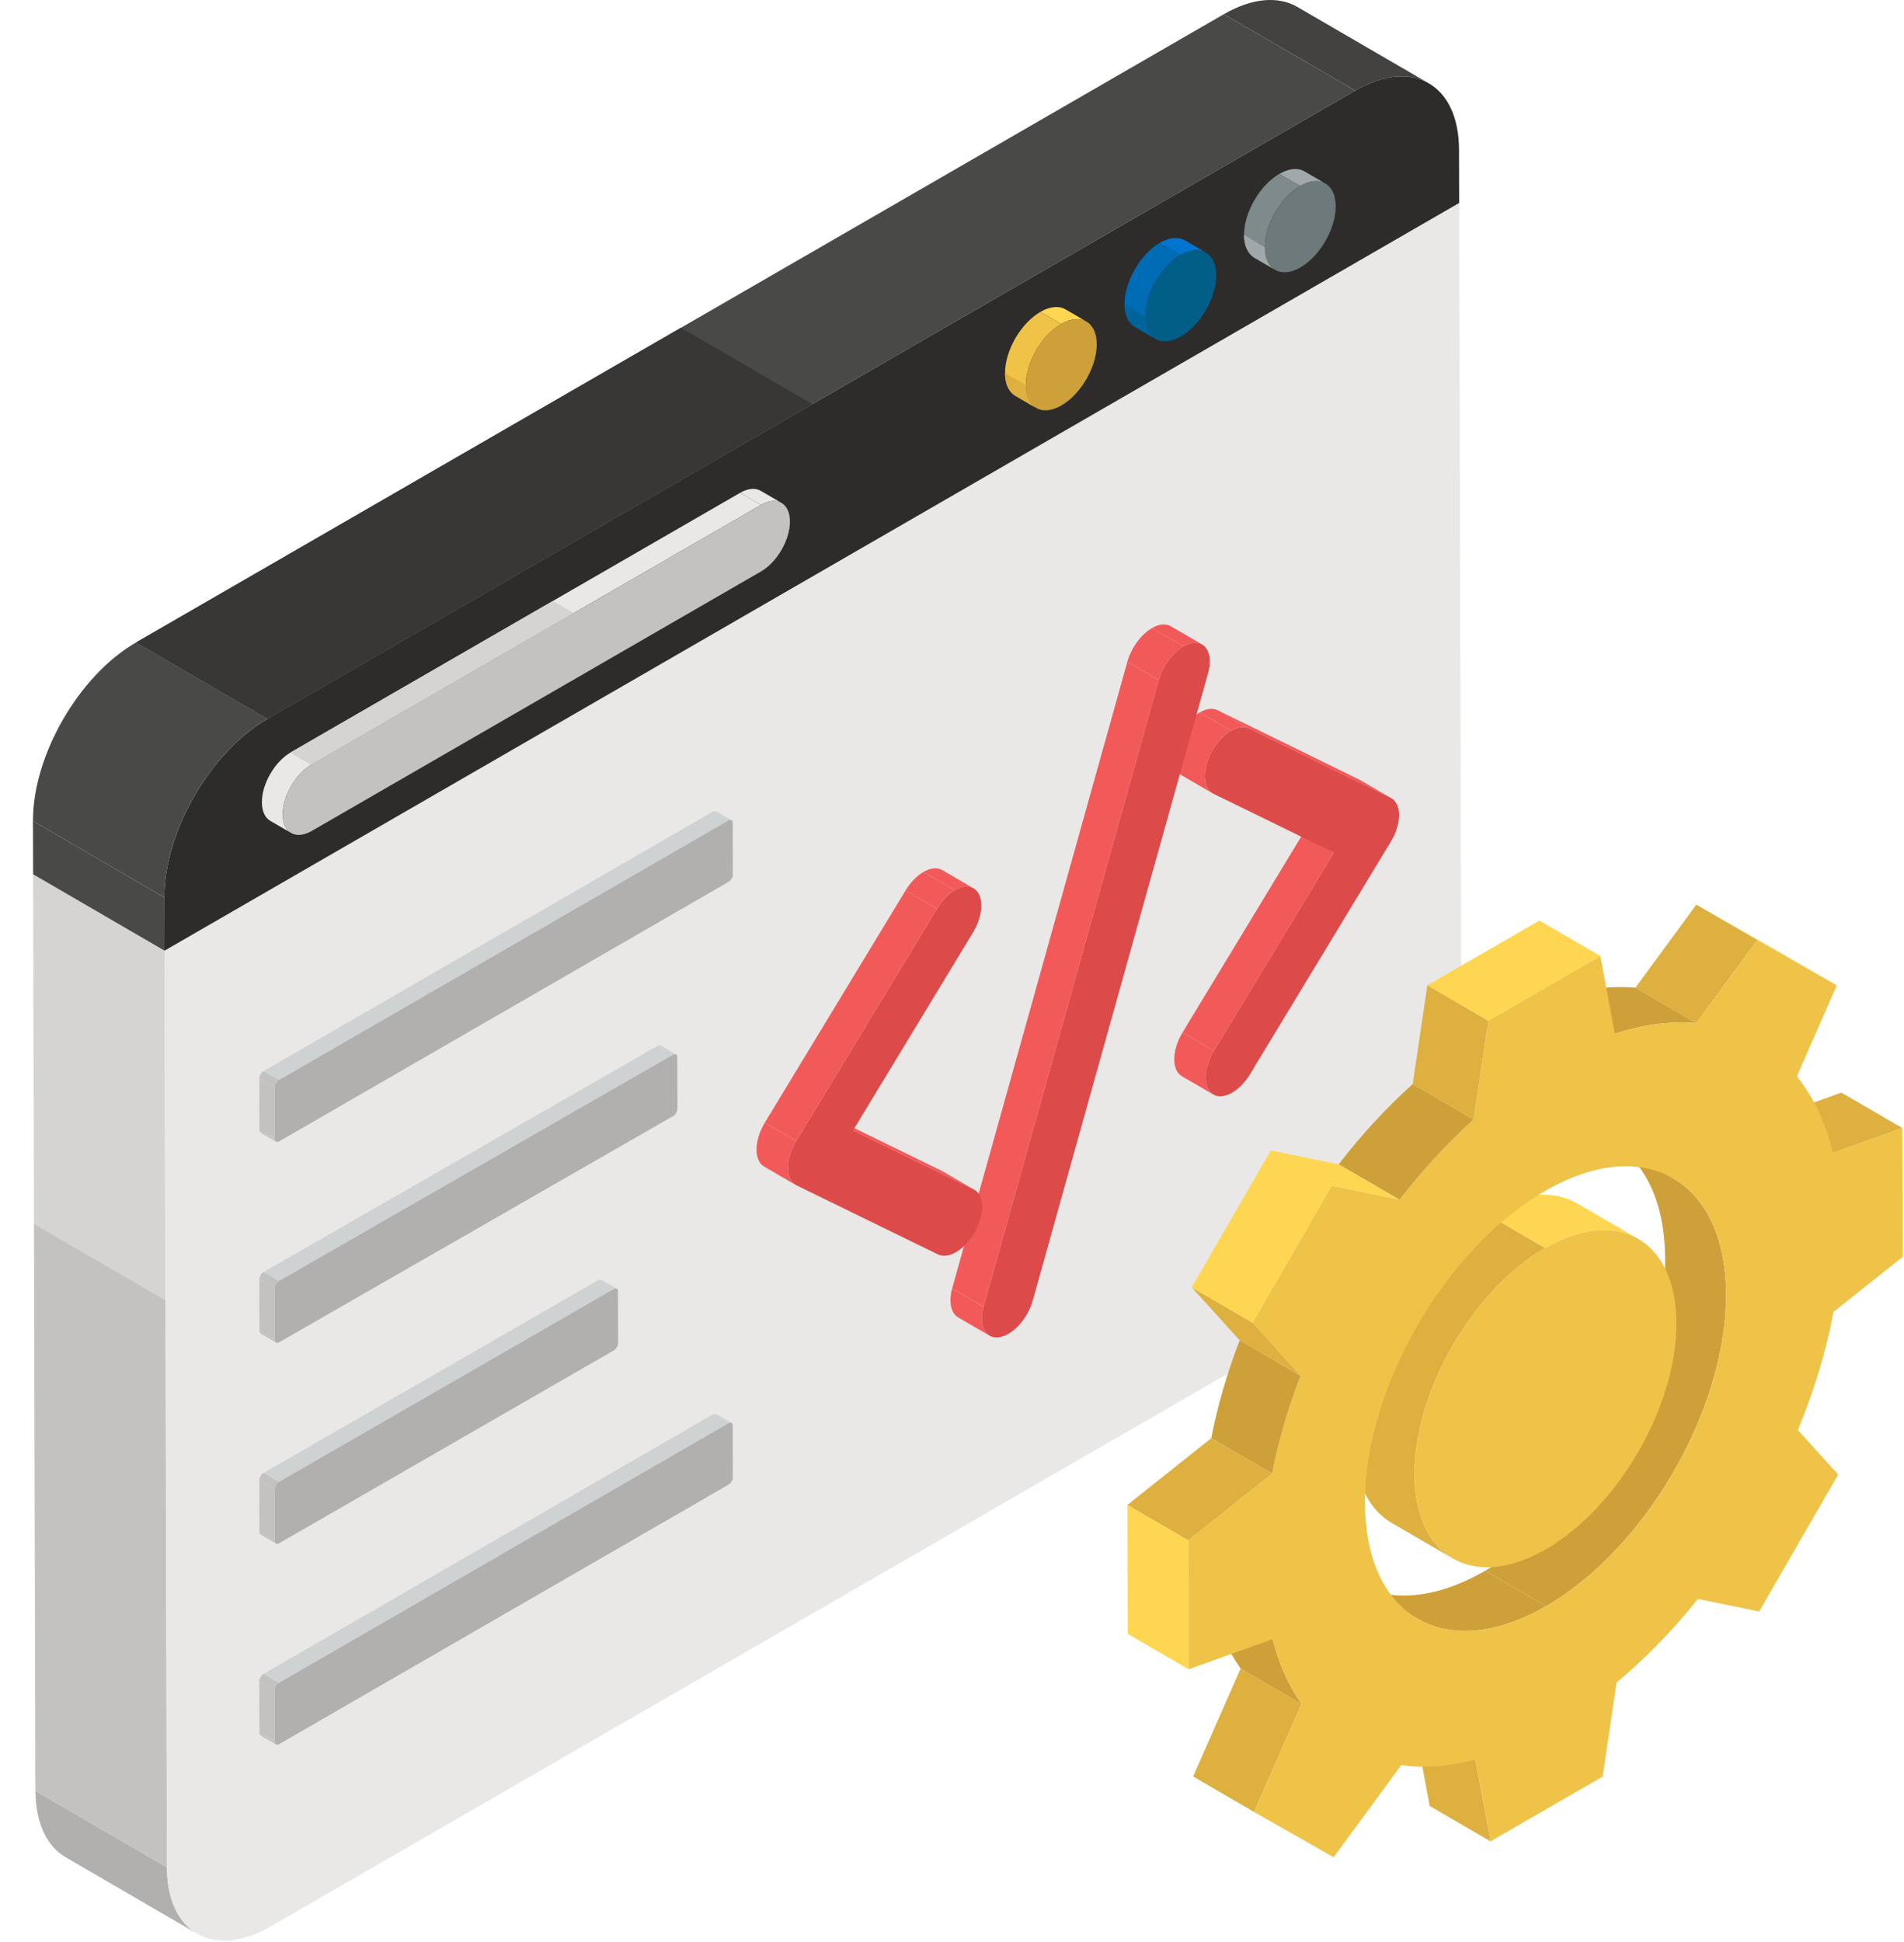 <svg width="51" height="52" viewBox="0 0 51 52" fill="none" xmlns="http://www.w3.org/2000/svg">
<path d="M34.753 0.187L38.273 2.233C37.77 1.94 37.072 1.981 36.303 2.426L32.782 0.38C33.552 -0.065 34.249 -0.106 34.753 0.187Z" fill="#434240"/>
<path d="M5.278 51.776L1.758 49.73C1.261 49.441 0.953 48.827 0.95 47.953L4.471 49.999C4.473 50.872 4.781 51.487 5.278 51.776Z" fill="#B2B0AF"/>
<path d="M4.471 50L0.95 47.954L0.887 23.41L4.407 25.456L4.471 50Z" fill="#D6D4D2"/>
<path d="M4.471 49.999L0.95 47.953L0.913 32.776L4.434 34.822L4.471 49.999Z" fill="#C4C2C0"/>
<path d="M39.085 5.435L39.148 29.978C39.153 31.736 37.917 33.876 36.388 34.759L7.249 51.583C5.719 52.466 4.476 51.757 4.471 49.999L4.407 25.456L39.085 5.435Z" fill="#E9E8E6"/>
<path d="M4.407 25.456L0.887 23.41L0.883 21.984L4.403 24.03L4.407 25.456Z" fill="#494948"/>
<path d="M7.163 19.25L3.643 17.204L32.782 0.38L36.302 2.426L7.163 19.25Z" fill="#494948"/>
<path d="M7.163 19.249L3.643 17.203L18.239 8.776L21.759 10.822L7.163 19.249Z" fill="#383736"/>
<path d="M36.302 2.426C37.832 1.542 39.076 2.251 39.081 4.009L39.085 5.435L4.407 25.456L4.403 24.03C4.398 22.273 5.634 20.132 7.163 19.249L36.302 2.426Z" fill="#2D2C2B"/>
<path d="M4.403 24.03L0.883 21.984C0.878 20.227 2.113 18.086 3.643 17.203L7.163 19.249C5.634 20.132 4.398 22.273 4.403 24.03Z" fill="#494948"/>
<path d="M20.376 13.142L20.933 13.466C20.792 13.384 20.597 13.396 20.382 13.52L19.824 13.196C20.04 13.072 20.235 13.06 20.376 13.142V13.142Z" fill="#E9E8E6"/>
<path d="M8.345 20.47L7.787 20.146L19.824 13.196L20.382 13.52L8.345 20.47Z" fill="#E9E8E6"/>
<path d="M8.345 20.47L7.787 20.146L14.81 16.091L15.368 16.415L8.345 20.47Z" fill="#D6D4D2"/>
<path d="M7.798 22.304L7.241 21.98C7.102 21.899 7.016 21.728 7.015 21.483C7.013 20.991 7.359 20.393 7.787 20.146L8.345 20.47C7.917 20.717 7.571 21.315 7.572 21.807C7.573 22.052 7.659 22.224 7.798 22.304V22.304Z" fill="#E9E8E6"/>
<path d="M20.382 13.52C20.81 13.273 21.158 13.471 21.159 13.963C21.161 14.454 20.815 15.053 20.387 15.3L8.35 22.25C7.922 22.497 7.574 22.299 7.573 21.807C7.571 21.315 7.917 20.716 8.345 20.469L20.382 13.52Z" fill="#C4C2C0"/>
<path d="M28.542 8.285L29.1 8.609C28.927 8.509 28.688 8.523 28.424 8.675L27.867 8.351C28.131 8.199 28.37 8.185 28.542 8.285V8.285Z" fill="#FFD651"/>
<path d="M27.755 10.924L27.198 10.6C27.027 10.501 26.922 10.29 26.921 9.991C26.919 9.388 27.343 8.654 27.867 8.352L28.424 8.676C27.9 8.978 27.477 9.712 27.478 10.315C27.479 10.614 27.585 10.825 27.755 10.924Z" fill="#EFC348"/>
<path d="M27.756 10.923L27.196 10.595C27.027 10.5 26.921 10.288 26.921 9.992L27.482 10.309C27.482 10.616 27.587 10.828 27.756 10.923Z" fill="#DDB040"/>
<path d="M28.424 8.675C28.949 8.373 29.375 8.615 29.377 9.218C29.378 9.82 28.955 10.554 28.43 10.857C27.907 11.16 27.48 10.916 27.479 10.314C27.477 9.711 27.9 8.978 28.424 8.675V8.675Z" fill="#CEA03A"/>
<path d="M31.743 6.437L32.301 6.761C32.128 6.661 31.889 6.675 31.625 6.828L31.067 6.504C31.331 6.351 31.57 6.337 31.743 6.437V6.437Z" fill="#0074D1"/>
<path d="M30.956 9.075L30.399 8.751C30.228 8.652 30.123 8.441 30.122 8.142C30.12 7.54 30.544 6.806 31.067 6.503L31.625 6.827C31.101 7.13 30.677 7.864 30.679 8.466C30.68 8.765 30.786 8.976 30.956 9.075Z" fill="#006CB5"/>
<path d="M30.96 9.073L30.4 8.755C30.231 8.65 30.125 8.438 30.125 8.142L30.675 8.47C30.685 8.766 30.791 8.977 30.96 9.073Z" fill="#00649B"/>
<path d="M31.625 6.828C32.15 6.525 32.576 6.768 32.578 7.37C32.579 7.973 32.156 8.707 31.631 9.01C31.107 9.312 30.681 9.069 30.679 8.466C30.677 7.864 31.101 7.13 31.625 6.828V6.828Z" fill="#005E87"/>
<path d="M34.944 4.59L35.501 4.914C35.329 4.813 35.09 4.827 34.826 4.98L34.268 4.656C34.532 4.503 34.771 4.489 34.944 4.59Z" fill="#A0A8AA"/>
<path d="M34.157 7.227L33.6 6.903C33.429 6.804 33.323 6.593 33.322 6.294C33.321 5.692 33.744 4.958 34.268 4.655L34.826 4.979C34.302 5.282 33.878 6.015 33.88 6.618C33.881 6.917 33.987 7.128 34.157 7.227Z" fill="#7E8A8C"/>
<path d="M34.153 7.222L33.603 6.905C33.434 6.799 33.328 6.598 33.318 6.292L33.878 6.619C33.878 6.915 33.984 7.127 34.153 7.222Z" fill="#A0A8AA"/>
<path d="M34.826 4.98C35.35 4.677 35.777 4.92 35.778 5.522C35.78 6.125 35.356 6.859 34.832 7.162C34.308 7.464 33.882 7.221 33.88 6.618C33.878 6.016 34.302 5.282 34.826 4.98Z" fill="#6D797A"/>
<path d="M33.456 19.506L32.614 19.016L36.403 20.872L37.245 21.361L33.456 19.506Z" fill="#F25A5A"/>
<path d="M36.432 20.887L37.274 21.376C37.264 21.371 37.255 21.366 37.245 21.361L36.403 20.872C36.413 20.876 36.423 20.881 36.432 20.887V20.887Z" fill="#F25A5A"/>
<path d="M32.518 28.133L31.676 27.644L34.889 22.343L35.731 22.832L32.518 28.133Z" fill="#F25A5A"/>
<path d="M32.502 29.308L31.66 28.819C31.654 28.816 31.649 28.813 31.644 28.809C31.379 28.635 31.392 28.112 31.676 27.644L32.518 28.133C32.234 28.601 32.221 29.124 32.486 29.299C32.491 29.302 32.496 29.305 32.502 29.308Z" fill="#F25A5A"/>
<path d="M26.507 35.764L25.665 35.275C25.474 35.164 25.404 34.87 25.504 34.502L26.346 34.991C26.245 35.359 26.316 35.653 26.507 35.764V35.764Z" fill="#F25A5A"/>
<path d="M22.849 30.269L22.008 29.779L25.24 31.359L26.082 31.848L22.849 30.269Z" fill="#F25A5A"/>
<path d="M25.262 31.371L26.104 31.86C26.097 31.856 26.089 31.852 26.082 31.849L25.24 31.36C25.248 31.363 25.255 31.367 25.262 31.371V31.371Z" fill="#F25A5A"/>
<path d="M32.974 19.566L32.133 19.077C32.305 18.977 32.478 18.95 32.614 19.016L33.456 19.505C33.32 19.439 33.147 19.467 32.974 19.566Z" fill="#F25A5A"/>
<path d="M32.481 21.242L31.64 20.753C31.371 20.597 31.36 20.108 31.618 19.632C31.756 19.381 31.944 19.186 32.133 19.077L32.975 19.566C32.786 19.675 32.597 19.87 32.46 20.121C32.202 20.597 32.212 21.086 32.481 21.242Z" fill="#F25A5A"/>
<path d="M32.975 19.566C33.147 19.467 33.32 19.439 33.456 19.505L37.245 21.361C37.392 21.428 37.474 21.597 37.475 21.819C37.476 22.047 37.395 22.31 37.248 22.547L33.482 28.764C33.347 28.987 33.174 29.159 33.002 29.258C32.813 29.367 32.624 29.39 32.486 29.298C32.221 29.124 32.234 28.601 32.518 28.133L35.731 22.831L32.499 21.252C32.213 21.106 32.196 20.607 32.46 20.121C32.597 19.87 32.786 19.675 32.975 19.566V19.566Z" fill="#DD4A4A"/>
<path d="M31.359 16.767L32.2 17.257C32.132 17.217 32.049 17.201 31.952 17.214C31.87 17.225 31.785 17.257 31.701 17.306L30.859 16.817C30.943 16.768 31.028 16.736 31.111 16.724C31.207 16.712 31.291 16.728 31.359 16.767V16.767Z" fill="#F25A5A"/>
<path d="M26.346 34.99L25.504 34.501L30.197 17.72L31.039 18.209L26.346 34.99Z" fill="#F25A5A"/>
<path d="M31.039 18.209L30.197 17.72C30.306 17.332 30.576 16.98 30.859 16.816L31.701 17.305C31.417 17.469 31.148 17.821 31.039 18.209Z" fill="#F25A5A"/>
<path d="M31.701 17.306C31.785 17.257 31.87 17.225 31.952 17.214C32.319 17.166 32.498 17.53 32.357 18.033L27.664 34.821C27.559 35.2 27.292 35.553 27.009 35.716C26.925 35.765 26.839 35.797 26.755 35.807C26.389 35.855 26.209 35.491 26.346 34.991L31.039 18.209C31.148 17.821 31.417 17.469 31.701 17.306V17.306Z" fill="#DD4A4A"/>
<path d="M25.237 23.297L26.079 23.787C25.942 23.707 25.76 23.732 25.578 23.837L24.737 23.347C24.919 23.242 25.1 23.218 25.237 23.297Z" fill="#F25A5A"/>
<path d="M25.098 24.33L24.256 23.841C24.392 23.618 24.564 23.447 24.737 23.347L25.578 23.836C25.406 23.936 25.234 24.107 25.098 24.33Z" fill="#F25A5A"/>
<path d="M21.328 30.551L20.486 30.061L24.257 23.841L25.098 24.331L21.328 30.551Z" fill="#F25A5A"/>
<path d="M21.31 31.726L20.468 31.236C20.338 31.161 20.264 30.997 20.264 30.781C20.263 30.559 20.344 30.296 20.486 30.062L21.328 30.551C21.186 30.785 21.105 31.048 21.106 31.27C21.106 31.486 21.18 31.65 21.31 31.726Z" fill="#F25A5A"/>
<path d="M25.579 23.836C25.768 23.727 25.956 23.705 26.095 23.796C26.36 23.977 26.346 24.494 26.063 24.968L22.849 30.269L26.082 31.849C26.368 31.988 26.384 32.493 26.121 32.973C25.983 33.224 25.795 33.419 25.606 33.529C25.434 33.628 25.261 33.656 25.125 33.589L21.331 31.737C21.188 31.667 21.106 31.498 21.106 31.27C21.105 31.048 21.186 30.785 21.328 30.551L25.099 24.331C25.234 24.107 25.406 23.936 25.579 23.836V23.836Z" fill="#DD4A4A"/>
<path d="M19.18 21.723L19.592 21.962C19.571 21.95 19.542 21.951 19.511 21.97L19.099 21.731C19.131 21.712 19.16 21.71 19.18 21.723Z" fill="#CFD2D3"/>
<path d="M7.394 30.57L6.983 30.331C6.962 30.319 6.949 30.294 6.949 30.258L7.361 30.497C7.361 30.533 7.374 30.558 7.394 30.57Z" fill="#C4C2C0"/>
<path d="M7.361 30.496L6.949 30.257L6.945 28.879L7.357 29.118L7.361 30.496Z" fill="#C4C2C0"/>
<path d="M7.472 28.919L7.06 28.68L19.099 21.73L19.511 21.97L7.472 28.919Z" fill="#CFD2D3"/>
<path d="M7.357 29.119L6.945 28.879C6.945 28.806 6.997 28.716 7.06 28.68L7.472 28.919C7.409 28.956 7.357 29.045 7.357 29.119V29.119Z" fill="#C4C2C0"/>
<path d="M19.511 21.969C19.574 21.933 19.626 21.962 19.626 22.036L19.63 23.414C19.63 23.487 19.579 23.576 19.515 23.613L7.477 30.562C7.414 30.598 7.361 30.569 7.361 30.496L7.357 29.118C7.357 29.045 7.409 28.955 7.472 28.919L19.511 21.969Z" fill="#B2B0AF"/>
<path d="M17.696 27.994L18.108 28.233C18.087 28.221 18.058 28.223 18.026 28.241L17.614 28.002C17.646 27.983 17.675 27.982 17.696 27.994Z" fill="#CFD2D3"/>
<path d="M7.394 35.95L6.983 35.711C6.962 35.699 6.949 35.673 6.949 35.638L7.361 35.877C7.361 35.913 7.374 35.938 7.394 35.95Z" fill="#C4C2C0"/>
<path d="M7.361 35.877L6.949 35.638L6.945 34.259L7.357 34.499L7.361 35.877Z" fill="#C4C2C0"/>
<path d="M7.472 34.299L7.06 34.06L17.614 28.002L18.026 28.241L7.472 34.299Z" fill="#CFD2D3"/>
<path d="M7.357 34.499L6.945 34.26C6.945 34.186 6.997 34.096 7.06 34.06L7.472 34.299C7.409 34.336 7.357 34.425 7.357 34.499Z" fill="#C4C2C0"/>
<path d="M18.026 28.241C18.089 28.204 18.141 28.233 18.141 28.307L18.145 29.685C18.145 29.758 18.094 29.847 18.031 29.884L7.477 35.942C7.414 35.979 7.361 35.949 7.361 35.877L7.357 34.498C7.357 34.425 7.409 34.335 7.472 34.299L18.026 28.241Z" fill="#B2B0AF"/>
<path d="M16.108 34.267L16.52 34.506C16.499 34.494 16.47 34.496 16.438 34.514L16.026 34.275C16.058 34.257 16.087 34.255 16.108 34.267Z" fill="#CFD2D3"/>
<path d="M7.394 41.33L6.983 41.091C6.962 41.079 6.949 41.054 6.949 41.018L7.361 41.257C7.361 41.293 7.374 41.318 7.394 41.33V41.33Z" fill="#C4C2C0"/>
<path d="M7.361 41.257L6.949 41.018L6.945 39.64L7.357 39.879L7.361 41.257Z" fill="#C4C2C0"/>
<path d="M7.472 39.679L7.06 39.44L16.026 34.275L16.438 34.514L7.472 39.679Z" fill="#CFD2D3"/>
<path d="M7.357 39.879L6.945 39.639C6.945 39.566 6.997 39.476 7.06 39.44L7.472 39.679C7.409 39.716 7.357 39.805 7.357 39.879Z" fill="#C4C2C0"/>
<path d="M16.438 34.515C16.502 34.478 16.553 34.508 16.553 34.581L16.557 35.959C16.558 36.032 16.506 36.121 16.443 36.158L7.477 41.323C7.414 41.359 7.361 41.33 7.361 41.257L7.357 39.879C7.357 39.805 7.409 39.716 7.472 39.679L16.438 34.515Z" fill="#B2B0AF"/>
<path d="M19.18 37.862L19.592 38.102C19.571 38.09 19.542 38.091 19.511 38.11L19.099 37.87C19.131 37.852 19.16 37.85 19.18 37.862Z" fill="#CFD2D3"/>
<path d="M7.394 46.71L6.983 46.471C6.962 46.459 6.949 46.434 6.949 46.398L7.361 46.637C7.361 46.673 7.374 46.698 7.394 46.71V46.71Z" fill="#C4C2C0"/>
<path d="M7.361 46.637L6.949 46.398L6.945 45.019L7.357 45.259L7.361 46.637Z" fill="#C4C2C0"/>
<path d="M7.472 45.059L7.06 44.82L19.099 37.871L19.511 38.11L7.472 45.059Z" fill="#CFD2D3"/>
<path d="M7.357 45.259L6.945 45.02C6.945 44.946 6.997 44.857 7.06 44.82L7.472 45.059C7.409 45.096 7.357 45.185 7.357 45.259Z" fill="#C4C2C0"/>
<path d="M19.511 38.11C19.574 38.073 19.626 38.103 19.626 38.176L19.63 39.555C19.63 39.627 19.579 39.717 19.515 39.753L7.477 46.702C7.414 46.739 7.361 46.71 7.361 46.637L7.357 45.259C7.357 45.185 7.409 45.096 7.472 45.059L19.511 38.11Z" fill="#B2B0AF"/>
<path d="M49.1 30.87L47.468 29.922L49.322 29.256L50.954 30.204L49.1 30.87Z" fill="#DDB040"/>
<path d="M39.926 49.305L38.295 48.357L37.889 46.171L39.52 47.12L39.926 49.305Z" fill="#DDB040"/>
<path d="M37.972 43.345L36.341 42.397C37.22 42.908 38.437 42.835 39.781 42.059L41.413 43.007C40.068 43.783 38.851 43.856 37.972 43.345Z" fill="#CEA03A"/>
<path d="M43.191 30.607L44.822 31.555C45.691 32.06 46.229 33.134 46.233 34.66C46.242 37.73 44.086 41.464 41.413 43.008L39.781 42.059C42.454 40.516 44.611 36.782 44.602 33.712C44.598 32.185 44.059 31.112 43.191 30.607V30.607Z" fill="#CEA03A"/>
<path d="M47.069 25.171L45.437 24.223L47.569 25.438L49.2 26.386L47.069 25.171Z" fill="#FFD651"/>
<path d="M33.59 48.516L31.959 47.568L33.231 44.678L34.862 45.626L33.59 48.516Z" fill="#DDB040"/>
<path d="M45.437 27.395L43.806 26.447L45.437 24.223L47.069 25.171L45.437 27.395Z" fill="#DDB040"/>
<path d="M42.25 32.225L43.882 33.173C43.244 32.803 42.361 32.855 41.386 33.419L39.754 32.471C40.73 31.907 41.613 31.855 42.25 32.225V32.225Z" fill="#FFD651"/>
<path d="M34.862 45.626L33.231 44.678C32.891 44.196 32.628 43.614 32.456 42.942L34.088 43.89C34.26 44.562 34.522 45.144 34.862 45.626V45.626Z" fill="#CEA03A"/>
<path d="M38.912 41.728L37.281 40.78C36.651 40.414 36.261 39.635 36.258 38.529C36.251 36.3 37.814 33.59 39.754 32.471L41.386 33.419C39.446 34.539 37.883 37.248 37.889 39.477C37.892 40.583 38.282 41.362 38.912 41.728Z" fill="#DDB040"/>
<path d="M43.253 27.678L41.621 26.73C42.4 26.481 43.134 26.388 43.806 26.447L45.437 27.395C44.766 27.336 44.031 27.429 43.253 27.678V27.678Z" fill="#CEA03A"/>
<path d="M50.964 33.655L49.112 35.128C48.915 36.179 48.591 37.245 48.157 38.291L49.237 39.483L47.12 43.15L45.481 42.814C44.812 43.647 44.08 44.402 43.302 45.05L42.928 47.571L39.926 49.304L39.52 47.119C38.812 47.303 38.141 47.35 37.532 47.264L35.722 49.731L33.59 48.517L34.862 45.626C34.523 45.144 34.26 44.562 34.088 43.89L31.838 44.697L31.828 41.246L34.075 39.457C34.243 38.589 34.501 37.706 34.837 36.836L33.553 35.419L35.671 31.751L37.489 32.124C38.095 31.336 38.765 30.609 39.472 29.976L39.864 27.33L42.866 25.596L43.253 27.678C44.031 27.428 44.766 27.336 45.438 27.395L47.069 25.171L49.2 26.385L48.13 28.821C48.568 29.361 48.898 30.049 49.1 30.87L50.954 30.203L50.964 33.655ZM41.413 43.007C44.086 41.464 46.242 37.729 46.233 34.66C46.225 31.588 44.054 30.349 41.381 31.892C38.71 33.435 36.554 37.172 36.562 40.243C36.571 43.313 38.742 44.55 41.413 43.007Z" fill="#EFC348"/>
<path d="M41.386 33.419C43.325 32.299 44.899 33.198 44.905 35.427C44.911 37.651 43.348 40.363 41.408 41.483C39.469 42.603 37.895 41.702 37.889 39.478C37.883 37.249 39.446 34.539 41.386 33.419V33.419Z" fill="#EFC348"/>
<path d="M34.075 39.458L32.444 38.51C32.611 37.641 32.87 36.758 33.206 35.888L34.837 36.836C34.501 37.706 34.243 38.589 34.075 39.458V39.458Z" fill="#CEA03A"/>
<path d="M37.489 32.124L35.857 31.176C36.464 30.388 37.133 29.661 37.84 29.028L39.472 29.976C38.765 30.609 38.095 31.336 37.489 32.124V32.124Z" fill="#CEA03A"/>
<path d="M31.828 41.246L30.197 40.298L32.444 38.51L34.075 39.458L31.828 41.246Z" fill="#DDB040"/>
<path d="M31.838 44.697L30.207 43.749L30.197 40.298L31.828 41.246L31.838 44.697Z" fill="#FFD651"/>
<path d="M39.472 29.976L37.84 29.028L38.233 26.382L39.864 27.33L39.472 29.976Z" fill="#DDB040"/>
<path d="M39.864 27.33L38.232 26.382L41.234 24.649L42.866 25.597L39.864 27.33Z" fill="#FFD651"/>
<path d="M34.837 36.836L33.206 35.888L31.921 34.471L33.553 35.419L34.837 36.836Z" fill="#DDB040"/>
<path d="M33.553 35.419L31.921 34.471L34.039 30.804L35.67 31.752L33.553 35.419Z" fill="#FFD651"/>
<path d="M35.67 31.752L34.039 30.804L35.857 31.177L37.489 32.124L35.67 31.752Z" fill="#FFD651"/>
</svg>
